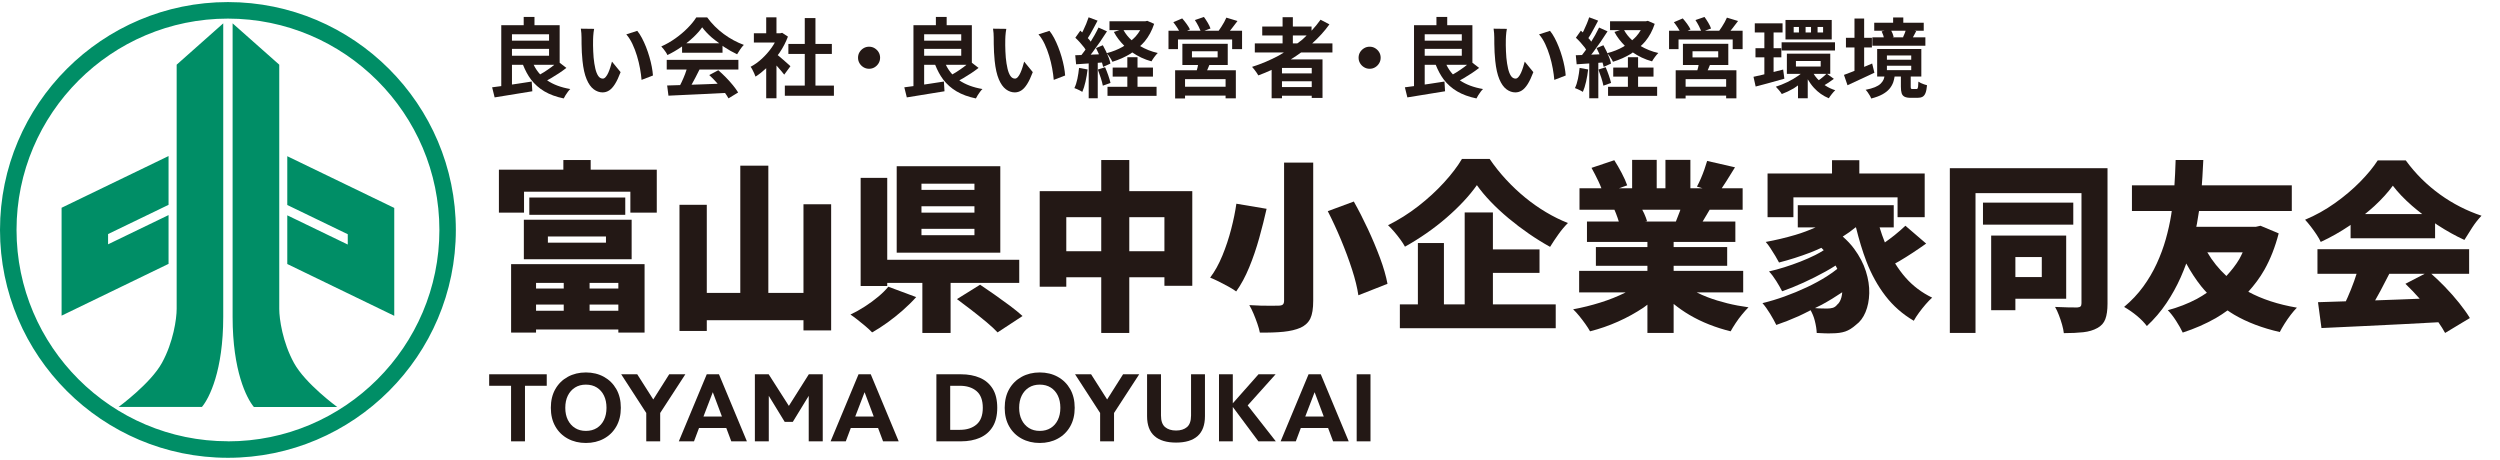 <svg width="299" height="55" viewBox="0 0 299 55" fill="none" xmlns="http://www.w3.org/2000/svg">
<g clip-path="url(#clip0_177_990)">
<path d="M26.699 2.785V37.895C26.699 44.357 25.026 47.625 24.151 48.671H14.181C14.181 48.671 18.011 45.877 19.37 43.397C20.73 40.926 21.129 38.133 21.129 36.936V7.736L26.708 2.785H26.699ZM12.926 29.23V27.994L20.159 24.497V18.663L7.366 24.849V37.753L20.159 31.558V25.723L12.926 29.22V29.23ZM27.259 0.248C42.286 0.248 54.519 12.477 54.519 27.5C54.519 42.523 42.286 54.752 27.259 54.752C12.232 54.752 0 42.532 0 27.5C0 12.468 12.232 0.248 27.259 0.248ZM27.259 52.785C41.203 52.785 52.551 41.44 52.551 27.51C52.551 13.58 41.203 2.225 27.259 2.225C13.316 2.225 1.977 13.561 1.977 27.5C1.977 41.44 13.325 52.776 27.269 52.776L27.259 52.785ZM27.82 2.795V37.905C27.82 44.366 29.493 47.635 30.367 48.68H40.338C40.338 48.68 36.508 45.887 35.158 43.407C33.799 40.936 33.399 38.142 33.399 36.945V7.736L27.811 2.785L27.82 2.795ZM34.359 25.742V31.576L47.153 37.772V24.868L34.359 18.682V24.517L41.592 28.013V29.248L34.359 25.752V25.742Z" fill="#008E66"/>
<path d="M62.652 31.005H75.544V26.28H62.652V31.005ZM65.527 28.283H72.474V29.023H65.527V28.283Z" fill="#231815"/>
<path d="M78.55 20.293H70.645V19.139H67.378V20.293H59.669V25.431H62.674V22.927H75.392V25.431H78.55V20.293Z" fill="#231815"/>
<path d="M77.091 39.777V31.592H61.128V39.777H64.111V39.408H73.954V39.777H77.091ZM73.954 34.509H70.514V33.834H73.954V34.509ZM67.422 33.834V34.509H64.111V33.834H67.422ZM64.111 36.425H67.422V37.166H64.111V36.425ZM70.514 37.166V36.425H73.954V37.166H70.514Z" fill="#231815"/>
<path d="M74.782 23.624H63.306V25.692H74.782V23.624Z" fill="#231815"/>
<path d="M99.405 39.517V24.43H96.096V35.032H91.893V19.814H88.539V35.032H84.532V24.494H81.266V39.582H84.532V38.297H96.096V39.517H99.405Z" fill="#231815"/>
<path d="M113.691 39.821V33.834H121.901V31.07H106.113V21.273H102.933V34.205H106.113V33.834H110.315V39.821H113.691Z" fill="#231815"/>
<path d="M119.636 19.88H107.245V30.22H119.636V19.88ZM116.544 28.13H110.207V27.368H116.544V28.13ZM116.544 25.431H110.207V24.669H116.544V25.431ZM116.544 22.71H110.207V21.969H116.544V22.71Z" fill="#231815"/>
<path d="M105.046 35.478C104.552 35.892 104.018 36.284 103.445 36.653C102.871 37.024 102.294 37.347 101.713 37.622C101.96 37.782 102.243 37.989 102.563 38.243C102.882 38.497 103.198 38.755 103.51 39.015C103.822 39.277 104.087 39.523 104.305 39.756C104.9 39.422 105.51 39.03 106.134 38.58C106.759 38.13 107.368 37.645 107.963 37.122C108.558 36.599 109.096 36.07 109.575 35.532L106.243 34.291C105.938 34.669 105.539 35.064 105.046 35.478Z" fill="#231815"/>
<path d="M120.801 36.577C120.198 36.127 119.582 35.682 118.95 35.239C118.319 34.796 117.742 34.401 117.219 34.052L114.453 35.773C114.99 36.164 115.571 36.603 116.195 37.09C116.819 37.575 117.411 38.051 117.97 38.515C118.529 38.98 118.975 39.394 119.309 39.756L122.293 37.797C121.901 37.434 121.403 37.028 120.801 36.577Z" fill="#231815"/>
<path d="M142.598 34.182V22.862H135.062V19.139H131.709V22.862H124.349V34.291H127.528V33.16H131.709V39.821H135.062V33.16H139.265V34.182H142.598ZM127.528 30.047V25.975H131.709V30.047H127.528ZM135.062 30.047V25.975H139.265V30.047H135.062Z" fill="#231815"/>
<path d="M163.604 27.401C163.059 26.233 162.496 25.133 161.916 24.103L158.802 25.256C159.353 26.331 159.883 27.478 160.392 28.696C160.9 29.916 161.339 31.099 161.709 32.246C162.08 33.391 162.33 34.415 162.461 35.315L165.945 33.943C165.77 33.014 165.473 31.984 165.052 30.851C164.631 29.72 164.149 28.57 163.604 27.401Z" fill="#231815"/>
<path d="M147.848 34.857C148.429 34.045 148.948 33.084 149.405 31.973C149.862 30.863 150.261 29.694 150.603 28.468C150.944 27.241 151.238 26.077 151.485 24.973L147.87 24.365C147.739 25.293 147.533 26.305 147.249 27.401C146.966 28.497 146.614 29.557 146.193 30.579C145.772 31.603 145.286 32.477 144.734 33.203C145.024 33.32 145.362 33.472 145.747 33.66C146.131 33.849 146.512 34.048 146.89 34.259C147.267 34.469 147.587 34.669 147.848 34.857Z" fill="#231815"/>
<path d="M153.576 35.968C153.576 36.185 153.525 36.338 153.423 36.425C153.322 36.512 153.147 36.556 152.901 36.556C152.741 36.556 152.472 36.559 152.095 36.567C151.717 36.574 151.289 36.57 150.81 36.556C150.331 36.541 149.866 36.52 149.417 36.491C149.591 36.781 149.761 37.125 149.928 37.525C150.095 37.923 150.247 38.323 150.385 38.722C150.523 39.121 150.621 39.473 150.679 39.777C151.754 39.792 152.694 39.76 153.5 39.68C154.305 39.599 154.991 39.436 155.557 39.19C156.109 38.929 156.497 38.559 156.723 38.08C156.947 37.601 157.06 36.904 157.06 35.99V19.445H153.576V35.968Z" fill="#231815"/>
<path d="M178.551 32.637H184.126V29.829H178.551V25.409H175.176V36.404H172.693V29.067H169.579V36.404H167.423V39.255H186.064V36.404H178.551V32.637Z" fill="#231815"/>
<path d="M182.406 23.624C181.607 22.97 180.849 22.256 180.13 21.48C179.412 20.703 178.755 19.88 178.159 19.008H174.85C174.327 19.894 173.612 20.834 172.705 21.828C171.797 22.823 170.77 23.766 169.623 24.658C168.476 25.551 167.271 26.309 166.008 26.933C166.24 27.151 166.487 27.412 166.748 27.717C167.01 28.021 167.256 28.334 167.489 28.653C167.721 28.973 167.903 29.256 168.033 29.502C168.919 29.008 169.779 28.471 170.614 27.89C171.449 27.311 172.239 26.698 172.988 26.051C173.735 25.405 174.417 24.753 175.034 24.092C175.652 23.431 176.185 22.782 176.635 22.143C177.085 22.782 177.633 23.439 178.279 24.114C178.925 24.789 179.64 25.452 180.424 26.106C181.208 26.759 182.021 27.376 182.863 27.956C183.705 28.537 184.547 29.06 185.389 29.524C185.694 29.031 186.025 28.533 186.381 28.033C186.736 27.531 187.117 27.078 187.523 26.672C186.638 26.324 185.763 25.892 184.9 25.376C184.036 24.861 183.204 24.277 182.406 23.624Z" fill="#231815"/>
<path d="M204.25 35.554C203.775 35.376 203.338 35.176 202.917 34.967H208.486V32.398H200.167V31.788H206.57V29.546H200.167V28.936H207.549V26.497H203.633C203.69 26.402 203.744 26.316 203.804 26.214C204.012 25.864 204.244 25.474 204.476 25.083H208.42V22.514H205.921C206.088 22.267 206.263 22.002 206.45 21.708C206.791 21.171 207.143 20.605 207.506 20.01L204.174 19.247C204.087 19.553 203.978 19.89 203.847 20.26C203.716 20.631 203.575 20.993 203.423 21.349C203.27 21.705 203.114 22.027 202.954 22.318L203.615 22.514H202.171V19.118H199.187V22.514H198.142V19.118H195.202V22.514H193.636L194.614 22.166C194.469 21.744 194.247 21.25 193.95 20.684C193.652 20.119 193.358 19.611 193.068 19.161L190.345 20.076C190.621 20.569 190.897 21.106 191.173 21.686C191.314 21.983 191.431 22.258 191.527 22.514H188.908V25.083H193.086C193.211 25.363 193.335 25.681 193.46 26.041C193.517 26.207 193.565 26.356 193.609 26.497H189.801V28.936H197.031V29.546H190.868V31.788H197.031V32.398H188.865V34.967H194.43C194.402 34.981 194.381 34.996 194.352 35.011C193.452 35.46 192.469 35.852 191.402 36.185C190.335 36.52 189.249 36.789 188.146 36.991C188.378 37.209 188.622 37.474 188.876 37.786C189.129 38.098 189.373 38.417 189.605 38.743C189.837 39.07 190.026 39.364 190.171 39.625C191.318 39.335 192.436 38.947 193.525 38.46C194.614 37.975 195.633 37.412 196.585 36.773C196.744 36.666 196.879 36.548 197.031 36.438V39.821H200.167V36.349C200.761 36.828 201.389 37.271 202.062 37.666C202.802 38.101 203.586 38.483 204.414 38.809C205.241 39.135 206.098 39.408 206.983 39.625C207.143 39.335 207.342 39.009 207.582 38.646C207.821 38.282 208.079 37.934 208.355 37.601C208.631 37.268 208.885 36.984 209.118 36.752C208.246 36.635 207.401 36.476 206.58 36.273C205.76 36.07 204.983 35.83 204.25 35.554ZM196.639 25.528C196.564 25.361 196.489 25.233 196.414 25.083H200.974C200.947 25.16 200.925 25.231 200.896 25.311C200.74 25.744 200.586 26.135 200.434 26.497H196.717L196.988 26.454C196.915 26.193 196.799 25.884 196.639 25.528Z" fill="#231815"/>
<path d="M227.918 33.214C227.453 32.688 227.038 32.116 226.658 31.509C226.829 31.413 226.976 31.338 227.156 31.233C227.685 30.921 228.226 30.584 228.778 30.22C229.329 29.858 229.859 29.495 230.368 29.131L227.885 26.999C227.522 27.347 227.094 27.72 226.6 28.12C226.218 28.429 225.824 28.713 225.43 28.995C225.197 28.41 224.984 27.812 224.798 27.195H226.491V24.538H215.015V27.195H217.146C216.381 27.532 215.581 27.843 214.71 28.098C213.549 28.439 212.373 28.719 211.182 28.936C211.356 29.125 211.545 29.375 211.748 29.688C211.951 30 212.148 30.311 212.336 30.623C212.525 30.935 212.67 31.193 212.772 31.396C214.02 31.077 215.272 30.678 216.529 30.199C216.978 30.027 217.407 29.832 217.837 29.639C217.942 29.733 218.021 29.831 218.118 29.926C217.818 30.118 217.491 30.311 217.106 30.503C216.554 30.78 215.962 31.04 215.33 31.288C214.699 31.534 214.06 31.759 213.414 31.962C212.768 32.165 212.154 32.332 211.574 32.463C211.865 32.768 212.154 33.152 212.445 33.616C212.735 34.082 212.968 34.488 213.142 34.836C213.94 34.561 214.793 34.215 215.701 33.802C216.608 33.388 217.487 32.946 218.336 32.474C218.77 32.233 219.169 31.995 219.537 31.759C219.612 31.892 219.68 32.025 219.742 32.158C219.365 32.456 218.958 32.754 218.489 33.051C217.755 33.516 216.956 33.951 216.093 34.357C215.229 34.763 214.343 35.13 213.436 35.456C212.529 35.783 211.647 36.048 210.79 36.252C211.095 36.599 211.4 37.024 211.705 37.525C212.01 38.025 212.256 38.472 212.445 38.863C213.302 38.573 214.194 38.221 215.124 37.808C215.605 37.594 216.075 37.339 216.55 37.103C216.754 37.476 216.926 37.875 217.04 38.319C217.185 38.886 217.265 39.386 217.28 39.821C217.599 39.836 217.915 39.85 218.227 39.865C218.539 39.879 218.833 39.879 219.109 39.865C219.733 39.865 220.259 39.792 220.688 39.648C221.116 39.502 221.548 39.234 221.984 38.842C222.463 38.494 222.84 37.989 223.116 37.329C223.392 36.669 223.54 35.917 223.562 35.075C223.584 34.234 223.45 33.356 223.159 32.441C222.869 31.527 222.4 30.631 221.755 29.753C221.375 29.236 220.915 28.752 220.392 28.294C220.946 27.95 221.454 27.583 221.923 27.195H221.975C222.334 28.641 222.74 30.017 223.225 31.276C223.82 32.822 224.579 34.194 225.5 35.391C226.422 36.588 227.551 37.579 228.887 38.363C229.046 38.072 229.253 37.753 229.507 37.405C229.761 37.056 230.03 36.719 230.313 36.392C230.596 36.066 230.854 35.802 231.086 35.598C229.852 35.003 228.796 34.208 227.918 33.214ZM219.74 36.425C219.58 36.629 219.399 36.76 219.196 36.817C218.993 36.875 218.761 36.904 218.499 36.904C218.209 36.904 217.886 36.897 217.53 36.883C217.387 36.877 217.221 36.858 217.069 36.847C217.337 36.709 217.612 36.592 217.879 36.447C218.75 35.973 219.566 35.474 220.331 34.953C220.313 35.172 220.282 35.377 220.231 35.566C220.122 35.965 219.958 36.252 219.74 36.425Z" fill="#231815"/>
<path d="M230.193 25.975V20.75H222.375V19.161H219.109V20.75H211.4V25.975H214.492V23.603H226.949V25.975H230.193Z" fill="#231815"/>
<path d="M248.945 20.119H233.2V39.821H236.271V23.101H248.945V36.273C248.945 36.447 248.908 36.57 248.836 36.643C248.763 36.716 248.632 36.76 248.444 36.773C248.255 36.773 247.892 36.77 247.355 36.763C246.818 36.755 246.295 36.737 245.787 36.708C245.947 36.984 246.099 37.31 246.244 37.688C246.389 38.065 246.517 38.446 246.626 38.831C246.735 39.216 246.803 39.553 246.833 39.843C247.733 39.843 248.509 39.806 249.163 39.734C249.816 39.661 250.375 39.494 250.84 39.234C251.304 38.986 251.624 38.632 251.798 38.167C251.972 37.703 252.059 37.086 252.059 36.316V20.119H248.945Z" fill="#231815"/>
<path d="M247.965 24.234H237.164V26.868H247.965V24.234Z" fill="#231815"/>
<path d="M247.116 35.729V28.174H238.144V37.1H241.04V35.729H247.116ZM244.198 30.743V33.137H241.04V30.743H244.198Z" fill="#231815"/>
<path d="M270.833 32.246C271.544 30.982 272.11 29.539 272.532 27.913L270.354 26.999L269.788 27.128H262.676C262.7 27.006 262.732 26.881 262.754 26.759C262.848 26.239 262.931 25.732 263.003 25.235H274.099V22.166H263.337C263.364 21.822 263.39 21.481 263.407 21.164C263.451 20.38 263.487 19.705 263.516 19.139H260.206C260.191 19.574 260.17 20.126 260.141 20.794C260.122 21.215 260.094 21.68 260.062 22.166H254.98V25.235H259.741C259.717 25.396 259.699 25.55 259.672 25.714C259.52 26.657 259.306 27.619 259.03 28.599C258.754 29.578 258.395 30.55 257.952 31.516C257.509 32.482 256.968 33.403 256.33 34.281C255.69 35.159 254.929 35.968 254.043 36.708C254.595 37.028 255.107 37.383 255.579 37.775C256.05 38.167 256.446 38.573 256.766 38.994C257.665 38.153 258.446 37.239 259.107 36.252C259.767 35.265 260.333 34.241 260.805 33.181C261.05 32.63 261.273 32.075 261.477 31.515C262.024 32.515 262.623 33.44 263.288 34.27C263.495 34.528 263.718 34.771 263.942 35.013C263.554 35.272 263.164 35.527 262.743 35.75C261.676 36.316 260.518 36.766 259.269 37.1C259.589 37.42 259.919 37.844 260.261 38.373C260.601 38.904 260.867 39.371 261.055 39.777C262.478 39.313 263.795 38.737 265.008 38.047C265.5 37.768 265.96 37.45 266.414 37.126C266.677 37.303 266.94 37.482 267.218 37.645C268.757 38.544 270.572 39.234 272.662 39.712C272.807 39.422 272.996 39.093 273.229 38.722C273.461 38.352 273.708 37.996 273.969 37.655C274.23 37.315 274.477 37.028 274.709 36.795C272.454 36.41 270.519 35.775 268.898 34.894C269.616 34.095 270.278 33.23 270.833 32.246ZM263.994 30.177H268.225C268.09 30.449 267.972 30.734 267.817 30.994C267.379 31.728 266.85 32.386 266.277 33.008C265.373 32.172 264.609 31.23 263.994 30.177Z" fill="#231815"/>
<path d="M292.39 34.281C291.86 33.733 291.324 33.226 290.783 32.746H295.308V29.807H277.168V32.746H281.847C281.759 33.028 281.664 33.316 281.556 33.616C281.317 34.284 281.055 34.938 280.772 35.576C280.701 35.737 280.63 35.883 280.559 36.037C279.341 36.074 278.232 36.109 277.233 36.142L277.647 39.234C278.968 39.175 280.446 39.106 282.079 39.027C283.712 38.947 285.425 38.863 287.218 38.776C288.711 38.704 290.175 38.623 291.632 38.541C291.948 38.998 292.229 39.433 292.434 39.821L295.396 38.036C295.062 37.485 294.633 36.883 294.111 36.229C293.588 35.576 293.014 34.927 292.39 34.281ZM287.131 35.815C286.082 35.856 285.065 35.892 284.066 35.926C284.284 35.536 284.498 35.159 284.725 34.738C285.084 34.07 285.428 33.406 285.759 32.746H289.993L287.687 33.943C288.252 34.482 288.822 35.08 289.395 35.726C288.638 35.755 287.899 35.786 287.131 35.815Z" fill="#231815"/>
<path d="M294.241 24.734C293.414 24.313 292.611 23.824 291.835 23.265C291.058 22.706 290.325 22.085 289.635 21.404C288.946 20.721 288.31 19.982 287.73 19.183H284.376C283.853 19.996 283.149 20.852 282.264 21.752C281.378 22.651 280.372 23.501 279.247 24.299C278.123 25.098 276.936 25.758 275.687 26.28C275.905 26.512 276.134 26.785 276.373 27.096C276.613 27.408 276.842 27.728 277.059 28.054C277.277 28.381 277.444 28.675 277.56 28.936C278.751 28.385 279.893 27.738 280.99 26.999C281.039 26.965 281.082 26.929 281.131 26.895V28.5H291.236V26.706C291.325 26.765 291.407 26.83 291.497 26.889C292.586 27.601 293.667 28.204 294.742 28.696C295.032 28.217 295.348 27.717 295.689 27.195C296.03 26.672 296.397 26.208 296.789 25.801C295.918 25.511 295.069 25.156 294.241 24.734ZM282.85 25.606C283.236 25.291 283.619 24.975 283.973 24.647C284.866 23.82 285.603 23.007 286.184 22.208C286.779 22.993 287.541 23.791 288.47 24.604C288.864 24.949 289.281 25.279 289.703 25.606H282.85Z" fill="#231815"/>
<path d="M59.158 11.649C59.571 11.58 60.026 11.506 60.525 11.427C61.024 11.348 61.541 11.264 62.077 11.174C62.614 11.085 63.143 11 63.666 10.917L63.593 9.752C63.03 9.84 62.461 9.929 61.887 10.015C61.657 10.049 61.452 10.079 61.231 10.111V7.751H62.55C62.816 8.41 63.126 9.003 63.501 9.499C63.934 10.073 64.471 10.549 65.11 10.927C65.75 11.305 66.52 11.587 67.421 11.773C67.476 11.655 67.548 11.527 67.638 11.386C67.727 11.245 67.821 11.107 67.921 10.974C68.021 10.839 68.115 10.731 68.204 10.648C67.076 10.455 66.16 10.104 65.436 9.611C65.587 9.527 65.726 9.453 65.889 9.359C66.209 9.173 66.528 8.974 66.848 8.762C67.168 8.548 67.465 8.335 67.74 8.122L66.936 7.504V3.017H63.924V2.028H62.634V3.017H59.952V10.298C59.555 10.354 59.184 10.404 58.859 10.442L59.158 11.649ZM61.231 5.843H65.667V6.668H61.231V5.843ZM65.048 8.637C64.888 8.739 64.751 8.812 64.603 8.899C64.292 8.561 64.033 8.179 63.826 7.751H66.288C66.181 7.836 66.097 7.914 65.977 8.003C65.674 8.227 65.364 8.438 65.048 8.637ZM65.667 4.1V4.863H61.231V4.1H65.667Z" fill="#231815"/>
<path d="M76.184 6.688C76.335 7.191 76.456 7.689 76.545 8.184C76.635 8.679 76.696 9.136 76.731 9.555L78.093 9.029C78.072 8.713 78.025 8.364 77.953 7.983C77.881 7.601 77.786 7.21 77.669 6.807C77.552 6.405 77.419 6.011 77.267 5.626C77.116 5.241 76.951 4.881 76.772 4.543C76.593 4.206 76.407 3.921 76.215 3.688L74.905 4.11C75.187 4.433 75.433 4.818 75.642 5.266C75.852 5.712 76.033 6.187 76.184 6.688Z" fill="#231815"/>
<path d="M69.551 4.482C69.551 4.687 69.553 4.949 69.556 5.266C69.56 5.581 69.57 5.915 69.587 6.266C69.604 6.617 69.63 6.95 69.665 7.266C69.761 8.188 69.926 8.925 70.16 9.478C70.393 10.032 70.677 10.432 71.011 10.68C71.344 10.927 71.697 11.051 72.068 11.051C72.35 11.051 72.611 10.974 72.852 10.818C73.093 10.664 73.325 10.41 73.549 10.055C73.772 9.702 73.997 9.226 74.224 8.627L73.193 7.37C73.137 7.575 73.074 7.796 73.002 8.029C72.93 8.263 72.847 8.485 72.754 8.694C72.661 8.904 72.558 9.074 72.444 9.205C72.331 9.336 72.216 9.401 72.099 9.401C71.879 9.401 71.697 9.296 71.552 9.086C71.408 8.877 71.291 8.583 71.201 8.204C71.112 7.826 71.044 7.39 70.996 6.895C70.975 6.648 70.959 6.398 70.949 6.148C70.938 5.896 70.932 5.651 70.928 5.41C70.925 5.17 70.927 4.936 70.933 4.709C70.933 4.612 70.938 4.488 70.949 4.337C70.959 4.186 70.973 4.032 70.99 3.873C71.007 3.715 71.03 3.574 71.057 3.451L69.469 3.43C69.496 3.589 69.517 3.766 69.53 3.966C69.544 4.166 69.551 4.337 69.551 4.482Z" fill="#231815"/>
<path d="M81.525 9.818C81.462 9.951 81.405 10.055 81.345 10.177C80.778 10.194 80.249 10.21 79.792 10.225L79.947 11.443C80.572 11.415 81.274 11.382 82.051 11.344C82.828 11.307 83.648 11.269 84.511 11.231C85.256 11.198 85.988 11.16 86.715 11.12C86.88 11.35 87.024 11.568 87.126 11.763L88.281 11.061C88.123 10.8 87.917 10.513 87.663 10.2C87.408 9.887 87.129 9.576 86.827 9.266C86.524 8.957 86.218 8.669 85.909 8.4L84.826 8.978C85.121 9.246 85.419 9.548 85.718 9.885C85.758 9.93 85.789 9.973 85.828 10.018C85.375 10.036 84.929 10.053 84.47 10.071C83.855 10.095 83.286 10.113 82.711 10.132C82.862 9.859 83.014 9.579 83.17 9.282C83.342 8.956 83.504 8.635 83.66 8.318H88.312V7.163H79.74V8.318H82.12C82.062 8.49 82.014 8.651 81.942 8.839C81.815 9.172 81.676 9.499 81.525 9.818Z" fill="#231815"/>
<path d="M79.632 6.239C79.718 6.367 79.781 6.482 79.822 6.585C80.393 6.311 80.943 5.991 81.473 5.626C81.509 5.602 81.541 5.575 81.576 5.55V6.307H86.414V5.472C86.476 5.514 86.527 5.564 86.59 5.606C87.119 5.956 87.642 6.252 88.158 6.492C88.267 6.307 88.391 6.111 88.529 5.905C88.666 5.699 88.811 5.52 88.962 5.369C88.549 5.218 88.142 5.033 87.74 4.817C87.337 4.6 86.947 4.353 86.569 4.074C86.191 3.796 85.833 3.488 85.496 3.151C85.159 2.814 84.853 2.457 84.578 2.079H83.278C83.023 2.484 82.682 2.906 82.252 3.342C81.822 3.779 81.336 4.192 80.792 4.58C80.249 4.968 79.681 5.293 79.09 5.555C79.179 5.644 79.27 5.748 79.363 5.869C79.456 5.989 79.546 6.113 79.632 6.239ZM82.917 4.466C83.35 4.057 83.705 3.657 83.98 3.265C84.275 3.664 84.652 4.065 85.109 4.471C85.392 4.723 85.714 4.943 86.025 5.173H82.084C82.377 4.945 82.658 4.711 82.917 4.466Z" fill="#231815"/>
<path d="M96.25 10.236H93.867V11.453H99.736V10.236H97.528V6.451H99.489V5.255H97.528V2.162H96.25V5.255H94.29V6.451H96.25V10.236Z" fill="#231815"/>
<path d="M91.133 7.014C90.699 7.415 90.246 7.74 89.772 7.988C89.84 8.07 89.91 8.182 89.983 8.323C90.055 8.464 90.127 8.612 90.2 8.766C90.272 8.922 90.325 9.054 90.359 9.163C90.793 8.892 91.219 8.548 91.638 8.159V11.752H92.866V7.836C92.894 7.867 92.92 7.894 92.949 7.926C93.114 8.111 93.27 8.292 93.418 8.467C93.565 8.643 93.691 8.796 93.794 8.926L94.537 7.916C94.468 7.854 94.354 7.752 94.197 7.611C94.038 7.47 93.863 7.316 93.671 7.147C93.478 6.979 93.297 6.825 93.129 6.684C93.081 6.644 93.058 6.631 93.016 6.597C93.089 6.497 93.167 6.406 93.237 6.302C93.65 5.693 93.983 5.052 94.238 4.379L93.547 3.924L93.33 3.977H92.866V2.069H91.638V3.977H90.163V5.09H92.666C92.553 5.289 92.437 5.488 92.298 5.683C91.955 6.168 91.566 6.611 91.133 7.014Z" fill="#231815"/>
<path d="M103.279 8.044C103.479 8.165 103.699 8.226 103.94 8.226C104.187 8.226 104.409 8.165 104.605 8.044C104.801 7.925 104.96 7.765 105.08 7.565C105.2 7.366 105.26 7.146 105.26 6.905C105.26 6.658 105.2 6.436 105.08 6.239C104.96 6.044 104.801 5.886 104.605 5.766C104.409 5.645 104.187 5.585 103.94 5.585C103.699 5.585 103.479 5.645 103.279 5.766C103.08 5.886 102.92 6.044 102.8 6.239C102.68 6.436 102.62 6.658 102.62 6.905C102.62 7.146 102.68 7.366 102.8 7.565C102.92 7.765 103.08 7.925 103.279 8.044Z" fill="#231815"/>
<path d="M108.455 11.649C108.868 11.58 109.323 11.506 109.822 11.427C110.32 11.348 110.838 11.264 111.374 11.174C111.91 11.085 112.44 11 112.963 10.917L112.89 9.752C112.327 9.84 111.758 9.929 111.183 10.015C110.954 10.049 110.749 10.079 110.528 10.111V7.751H111.847C112.113 8.41 112.423 9.003 112.797 9.499C113.231 10.073 113.767 10.549 114.407 10.927C115.047 11.305 115.817 11.587 116.718 11.773C116.773 11.655 116.845 11.527 116.934 11.386C117.023 11.245 117.118 11.107 117.218 10.974C117.318 10.839 117.412 10.731 117.501 10.648C116.373 10.455 115.457 10.104 114.732 9.611C114.883 9.527 115.023 9.453 115.185 9.359C115.506 9.173 115.825 8.974 116.145 8.762C116.465 8.548 116.762 8.335 117.037 8.122L116.233 7.504V3.017H113.221V2.028H111.931V3.017H109.249V10.298C108.852 10.354 108.481 10.404 108.156 10.442L108.455 11.649ZM110.528 5.843H114.964V6.668H110.528V5.843ZM114.345 8.637C114.184 8.739 114.048 8.812 113.9 8.899C113.589 8.561 113.33 8.179 113.123 7.751H115.585C115.478 7.836 115.394 7.914 115.273 8.003C114.971 8.227 114.661 8.438 114.345 8.637ZM114.964 4.1V4.863H110.528V4.1H114.964Z" fill="#231815"/>
<path d="M125.481 6.688C125.633 7.191 125.753 7.689 125.842 8.184C125.932 8.679 125.994 9.136 126.028 9.555L127.39 9.029C127.369 8.713 127.323 8.364 127.251 7.983C127.178 7.601 127.084 7.21 126.967 6.807C126.85 6.405 126.716 6.011 126.564 5.626C126.413 5.241 126.248 4.881 126.07 4.543C125.891 4.206 125.705 3.921 125.512 3.688L124.202 4.11C124.484 4.433 124.73 4.818 124.94 5.266C125.15 5.712 125.33 6.187 125.481 6.688Z" fill="#231815"/>
<path d="M118.848 4.482C118.848 4.687 118.85 4.949 118.853 5.266C118.857 5.581 118.867 5.915 118.885 6.266C118.902 6.617 118.927 6.95 118.962 7.266C119.058 8.188 119.223 8.925 119.457 9.478C119.691 10.032 119.974 10.432 120.308 10.68C120.641 10.927 120.994 11.051 121.366 11.051C121.647 11.051 121.909 10.974 122.149 10.818C122.39 10.664 122.622 10.41 122.846 10.055C123.069 9.702 123.294 9.226 123.521 8.627L122.49 7.37C122.435 7.575 122.371 7.796 122.299 8.029C122.227 8.263 122.144 8.485 122.051 8.694C121.958 8.904 121.855 9.074 121.742 9.205C121.629 9.336 121.513 9.401 121.396 9.401C121.177 9.401 120.994 9.296 120.85 9.086C120.705 8.877 120.588 8.583 120.499 8.204C120.41 7.826 120.341 7.39 120.293 6.895C120.272 6.648 120.256 6.398 120.246 6.148C120.236 5.896 120.229 5.651 120.226 5.41C120.222 5.17 120.224 4.936 120.231 4.709C120.231 4.612 120.236 4.488 120.246 4.337C120.256 4.186 120.27 4.032 120.288 3.873C120.305 3.715 120.327 3.574 120.354 3.451L118.766 3.43C118.794 3.589 118.814 3.766 118.828 3.966C118.842 4.166 118.848 4.337 118.848 4.482Z" fill="#231815"/>
<path d="M129.341 6.581C129.074 6.591 128.824 6.6 128.599 6.606L128.702 7.689C129.15 7.659 129.658 7.624 130.208 7.588V11.752H131.291V7.513C131.458 7.501 131.625 7.489 131.793 7.477C131.849 7.662 131.904 7.847 131.93 7.998L132.807 7.607C132.772 7.407 132.709 7.182 132.616 6.931C132.551 6.753 132.466 6.568 132.383 6.383C132.494 6.511 132.613 6.666 132.74 6.858C132.874 7.062 132.976 7.239 133.044 7.39C133.821 7.149 134.536 6.831 135.19 6.436C135.271 6.387 135.34 6.323 135.418 6.271C136.091 6.728 136.842 7.101 137.717 7.338C137.8 7.187 137.915 7.012 138.063 6.812C138.211 6.613 138.347 6.455 138.47 6.338C137.677 6.165 136.988 5.873 136.361 5.511C136.546 5.332 136.736 5.158 136.903 4.956C137.391 4.365 137.769 3.664 138.037 2.852L137.212 2.491L136.985 2.543H132.694V3.605H133.881L133.22 3.821C133.547 4.456 133.979 4.988 134.462 5.473C134.401 5.51 134.35 5.555 134.287 5.59C133.701 5.923 133.062 6.178 132.371 6.356C132.34 6.289 132.319 6.225 132.286 6.158C132.159 5.893 132.03 5.644 131.899 5.41L131.085 5.75C131.206 5.979 131.323 6.229 131.438 6.498C131.106 6.511 130.772 6.525 130.445 6.538C130.527 6.433 130.607 6.333 130.692 6.219C130.988 5.824 131.284 5.411 131.58 4.982C131.875 4.552 132.147 4.141 132.395 3.75L131.383 3.295C131.253 3.571 131.098 3.868 130.919 4.188C130.772 4.452 130.611 4.716 130.447 4.98C130.391 4.904 130.356 4.838 130.285 4.755C130.229 4.689 130.161 4.623 130.101 4.557C130.197 4.411 130.291 4.27 130.393 4.09C130.538 3.836 130.686 3.567 130.837 3.285C130.988 3.003 131.133 2.733 131.27 2.471L130.198 2.069C130.121 2.31 130.025 2.57 129.909 2.852C129.792 3.134 129.668 3.41 129.537 3.677C129.501 3.752 129.467 3.808 129.431 3.878C129.357 3.809 129.28 3.731 129.207 3.667L128.609 4.513C128.788 4.677 128.97 4.863 129.155 5.069C129.341 5.276 129.511 5.479 129.666 5.678C129.736 5.768 129.772 5.842 129.827 5.925C129.795 5.97 129.765 6.02 129.733 6.065C129.598 6.256 129.471 6.415 129.341 6.581ZM134.373 3.605H136.367C136.21 3.876 136.027 4.13 135.814 4.368C135.67 4.53 135.504 4.67 135.343 4.815C134.942 4.455 134.62 4.051 134.373 3.605Z" fill="#231815"/>
<path d="M129.166 10.829C129.283 10.888 129.375 10.94 129.444 10.988C129.589 10.659 129.716 10.253 129.826 9.772C129.936 9.291 130.018 8.803 130.074 8.307L129.053 8.122C129.011 8.562 128.946 8.997 128.857 9.426C128.767 9.856 128.647 10.225 128.495 10.535C128.585 10.563 128.69 10.603 128.81 10.659C128.931 10.714 129.049 10.77 129.166 10.829Z" fill="#231815"/>
<path d="M132.457 10.381V11.463H138.326V10.381H136.047V9.163H137.893V8.081H136.047V6.844H134.829V8.081H133.076V9.163H134.829V10.381H132.457Z" fill="#231815"/>
<path d="M132.168 8.04L131.301 8.318C131.418 8.621 131.535 8.952 131.652 9.313C131.769 9.674 131.851 9.985 131.9 10.246L132.817 9.916C132.756 9.656 132.665 9.351 132.544 9.003C132.424 8.656 132.299 8.335 132.168 8.04Z" fill="#231815"/>
<path d="M147.807 11.763V8.4H144.368C144.391 8.351 144.41 8.319 144.434 8.266C144.507 8.108 144.572 7.938 144.64 7.771H146.838V5.235H141.412V7.771H143.286C143.266 7.872 143.254 7.959 143.227 8.07C143.198 8.19 143.166 8.29 143.135 8.4H140.545V11.773H141.731V11.433H146.58V11.763H147.807ZM142.557 6.132H145.63V6.864H142.557V6.132ZM141.731 10.37V9.462H146.58V10.37H141.731Z" fill="#231815"/>
<path d="M140.886 4.719H147.364V5.874H148.55V3.677H147.1C147.179 3.582 147.259 3.486 147.343 3.378C147.563 3.096 147.783 2.808 148.004 2.512L146.673 2.109C146.604 2.275 146.516 2.454 146.41 2.646C146.303 2.839 146.19 3.028 146.069 3.214C145.959 3.383 145.854 3.536 145.752 3.677H144.038L144.775 3.41C144.713 3.217 144.604 2.99 144.45 2.728C144.295 2.467 144.142 2.233 143.991 2.028L142.907 2.399C143.052 2.618 143.194 2.865 143.336 3.135C143.444 3.344 143.521 3.519 143.583 3.677H141.965L142.32 3.523C142.23 3.33 142.098 3.112 141.922 2.868C141.747 2.624 141.57 2.402 141.391 2.202L140.329 2.656C140.494 2.862 140.659 3.095 140.824 3.352C140.898 3.469 140.961 3.575 141.017 3.677H139.751V5.874H140.886V4.719Z" fill="#231815"/>
<path d="M149.746 7.998C149.821 8.073 149.909 8.177 150.009 8.307C150.108 8.438 150.203 8.567 150.292 8.694C150.381 8.822 150.45 8.929 150.498 9.019C151.037 8.82 151.566 8.598 152.087 8.357V11.752H153.325V11.453H156.884V11.711H158.173V7.101H154.386C154.804 6.84 155.213 6.568 155.608 6.276H159.359V5.193H156.936C157.71 4.495 158.408 3.742 158.998 2.914L157.936 2.358C157.616 2.817 157.255 3.253 156.863 3.673V3.172H154.625V2.058H153.397V3.172H150.963V4.244H153.397V5.193H150.076V6.276H153.553C153.353 6.395 153.165 6.525 152.959 6.637C151.938 7.187 150.867 7.64 149.746 7.998ZM154.625 4.244H156.269C156.099 4.405 155.946 4.575 155.765 4.729C155.571 4.893 155.357 5.037 155.154 5.193H154.625V4.244ZM153.325 10.411V9.721H156.884V10.411H153.325ZM156.884 8.782H153.325V8.122H156.884V8.782Z" fill="#231815"/>
<path d="M163.147 8.044C163.346 8.165 163.566 8.226 163.807 8.226C164.054 8.226 164.277 8.165 164.472 8.044C164.668 7.925 164.827 7.765 164.947 7.565C165.067 7.366 165.127 7.146 165.127 6.905C165.127 6.658 165.067 6.436 164.947 6.239C164.827 6.044 164.668 5.886 164.472 5.766C164.277 5.645 164.054 5.585 163.807 5.585C163.566 5.585 163.346 5.645 163.147 5.766C162.947 5.886 162.787 6.044 162.667 6.239C162.547 6.436 162.487 6.658 162.487 6.905C162.487 7.146 162.547 7.366 162.667 7.565C162.787 7.765 162.947 7.925 163.147 8.044Z" fill="#231815"/>
<path d="M168.322 11.649C168.735 11.58 169.19 11.506 169.689 11.427C170.188 11.348 170.705 11.264 171.241 11.174C171.778 11.085 172.307 11 172.83 10.917L172.758 9.752C172.194 9.84 171.625 9.929 171.051 10.015C170.821 10.049 170.616 10.079 170.395 10.111V7.751H171.714C171.98 8.41 172.29 9.003 172.665 9.499C173.098 10.073 173.635 10.549 174.274 10.927C174.914 11.305 175.684 11.587 176.585 11.773C176.64 11.655 176.712 11.527 176.802 11.386C176.891 11.245 176.985 11.107 177.085 10.974C177.185 10.839 177.279 10.731 177.368 10.648C176.24 10.455 175.324 10.104 174.6 9.611C174.751 9.527 174.89 9.453 175.053 9.359C175.373 9.173 175.692 8.974 176.012 8.762C176.332 8.548 176.629 8.335 176.905 8.122L176.1 7.504V3.017H173.088V2.028H171.798V3.017H169.116V10.298C168.719 10.354 168.348 10.404 168.023 10.442L168.322 11.649ZM170.395 5.843H174.831V6.668H170.395V5.843ZM174.212 8.637C174.052 8.739 173.915 8.812 173.767 8.899C173.456 8.561 173.197 8.179 172.99 7.751H175.452C175.345 7.836 175.261 7.914 175.141 8.003C174.838 8.227 174.528 8.438 174.212 8.637ZM174.831 4.1V4.863H170.395V4.1H174.831Z" fill="#231815"/>
<path d="M178.716 4.482C178.716 4.687 178.718 4.949 178.721 5.266C178.725 5.581 178.735 5.915 178.752 6.266C178.769 6.617 178.795 6.95 178.83 7.266C178.926 8.188 179.091 8.925 179.325 9.478C179.558 10.032 179.842 10.432 180.176 10.68C180.509 10.927 180.862 11.051 181.233 11.051C181.515 11.051 181.776 10.974 182.017 10.818C182.257 10.664 182.49 10.41 182.714 10.055C182.937 9.702 183.162 9.226 183.389 8.627L182.358 7.37C182.302 7.575 182.239 7.796 182.167 8.029C182.095 8.263 182.012 8.485 181.919 8.694C181.826 8.904 181.723 9.074 181.609 9.205C181.496 9.336 181.381 9.401 181.264 9.401C181.044 9.401 180.862 9.296 180.717 9.086C180.573 8.877 180.456 8.583 180.366 8.204C180.277 7.826 180.209 7.39 180.161 6.895C180.14 6.648 180.124 6.398 180.114 6.148C180.103 5.896 180.097 5.651 180.093 5.41C180.09 5.17 180.092 4.936 180.098 4.709C180.098 4.612 180.103 4.488 180.114 4.337C180.124 4.186 180.138 4.032 180.155 3.873C180.172 3.715 180.195 3.574 180.222 3.451L178.634 3.43C178.661 3.589 178.682 3.766 178.695 3.966C178.709 4.166 178.716 4.337 178.716 4.482Z" fill="#231815"/>
<path d="M185.349 6.688C185.5 7.191 185.621 7.689 185.71 8.184C185.8 8.679 185.861 9.136 185.896 9.555L187.258 9.029C187.237 8.713 187.19 8.364 187.118 7.983C187.046 7.601 186.951 7.21 186.834 6.807C186.718 6.405 186.584 6.011 186.432 5.626C186.281 5.241 186.116 4.881 185.937 4.543C185.758 4.206 185.572 3.921 185.38 3.688L184.07 4.11C184.352 4.433 184.598 4.818 184.807 5.266C185.017 5.712 185.198 6.187 185.349 6.688Z" fill="#231815"/>
<path d="M198.193 10.381H195.914V9.163H197.76V8.081H195.914V6.844H194.697V8.081H192.943V9.163H194.697V10.381H192.324V11.463H198.193V10.381Z" fill="#231815"/>
<path d="M192.412 9.003C192.292 8.656 192.166 8.335 192.035 8.04L191.169 8.318C191.286 8.621 191.403 8.952 191.52 9.313C191.636 9.674 191.719 9.985 191.767 10.246L192.685 9.916C192.623 9.656 192.532 9.351 192.412 9.003Z" fill="#231815"/>
<path d="M189.209 6.581C188.942 6.591 188.692 6.6 188.466 6.606L188.569 7.689C189.018 7.659 189.525 7.624 190.075 7.588V11.752H191.159V7.513C191.326 7.501 191.493 7.489 191.661 7.477C191.717 7.662 191.772 7.847 191.798 7.998L192.675 7.607C192.64 7.407 192.577 7.182 192.484 6.931C192.418 6.753 192.333 6.568 192.25 6.383C192.362 6.511 192.481 6.666 192.608 6.858C192.742 7.062 192.843 7.239 192.912 7.39C193.689 7.149 194.404 6.831 195.058 6.436C195.139 6.387 195.207 6.323 195.286 6.271C195.959 6.728 196.709 7.101 197.585 7.338C197.667 7.187 197.783 7.012 197.93 6.812C198.078 6.613 198.214 6.455 198.338 6.338C197.544 6.165 196.856 5.873 196.228 5.511C196.414 5.332 196.604 5.158 196.77 4.956C197.258 4.365 197.637 3.664 197.905 2.852L197.08 2.491L196.853 2.543H192.561V3.605H193.749L193.087 3.821C193.414 4.456 193.847 4.988 194.329 5.473C194.269 5.51 194.217 5.555 194.155 5.59C193.569 5.923 192.93 6.178 192.238 6.356C192.208 6.289 192.186 6.225 192.154 6.158C192.027 5.893 191.897 5.644 191.767 5.41L190.952 5.75C191.073 5.979 191.191 6.229 191.306 6.498C190.974 6.511 190.64 6.525 190.313 6.538C190.395 6.433 190.475 6.333 190.56 6.219C190.856 5.824 191.151 5.411 191.448 4.982C191.743 4.552 192.014 4.141 192.262 3.75L191.251 3.295C191.121 3.571 190.966 3.868 190.787 4.188C190.639 4.452 190.478 4.716 190.314 4.98C190.258 4.904 190.224 4.838 190.153 4.755C190.096 4.689 190.029 4.623 189.969 4.557C190.064 4.411 190.159 4.27 190.261 4.09C190.405 3.836 190.553 3.567 190.705 3.285C190.856 3.003 191 2.733 191.138 2.471L190.065 2.069C189.989 2.31 189.893 2.57 189.776 2.852C189.659 3.134 189.535 3.41 189.405 3.677C189.368 3.752 189.334 3.808 189.298 3.878C189.224 3.809 189.147 3.731 189.075 3.667L188.476 4.513C188.655 4.677 188.837 4.863 189.023 5.069C189.209 5.276 189.379 5.479 189.534 5.678C189.604 5.768 189.639 5.842 189.695 5.925C189.663 5.97 189.632 6.02 189.601 6.065C189.466 6.256 189.338 6.415 189.209 6.581ZM194.24 3.605H196.234C196.078 3.876 195.894 4.13 195.682 4.368C195.538 4.53 195.372 4.67 195.211 4.815C194.809 4.455 194.487 4.051 194.24 3.605Z" fill="#231815"/>
<path d="M189.034 10.829C189.15 10.888 189.243 10.94 189.312 10.988C189.456 10.659 189.584 10.253 189.694 9.772C189.804 9.291 189.886 8.803 189.942 8.307L188.92 8.122C188.879 8.562 188.813 8.997 188.724 9.426C188.635 9.856 188.514 10.225 188.363 10.535C188.452 10.563 188.558 10.603 188.678 10.659C188.798 10.714 188.916 10.77 189.034 10.829Z" fill="#231815"/>
<path d="M207.675 11.763V8.4H204.236C204.259 8.351 204.277 8.319 204.302 8.266C204.374 8.108 204.44 7.938 204.507 7.771H206.705V5.235H201.279V7.771H203.154C203.133 7.872 203.122 7.959 203.095 8.07C203.066 8.19 203.033 8.29 203.003 8.4H200.413V11.773H201.599V11.433H206.447V11.763H207.675ZM202.425 6.132H205.498V6.864H202.425V6.132ZM201.599 10.37V9.462H206.447V10.37H201.599Z" fill="#231815"/>
<path d="M200.753 4.719H207.231V5.874H208.417V3.677H206.967C207.046 3.582 207.126 3.486 207.21 3.378C207.43 3.096 207.65 2.808 207.871 2.512L206.54 2.109C206.471 2.275 206.383 2.454 206.277 2.646C206.17 2.839 206.057 3.028 205.937 3.214C205.826 3.383 205.721 3.536 205.619 3.677H203.905L204.642 3.41C204.58 3.217 204.471 2.99 204.317 2.728C204.162 2.467 204.009 2.233 203.858 2.028L202.775 2.399C202.919 2.618 203.062 2.865 203.203 3.135C203.311 3.344 203.388 3.519 203.45 3.677H201.833L202.187 3.523C202.097 3.33 201.965 3.112 201.79 2.868C201.614 2.624 201.437 2.402 201.258 2.202L200.196 2.656C200.361 2.862 200.526 3.095 200.691 3.352C200.766 3.469 200.828 3.575 200.884 3.677H199.618V5.874H200.753V4.719Z" fill="#231815"/>
<path d="M219.466 5.059H213.081V6.039H219.466V5.059Z" fill="#231815"/>
<path d="M219.074 2.388H213.545V4.719H219.074V2.388ZM215.154 3.884H214.525V3.224H215.154V3.884ZM216.598 3.884H215.948V3.224H216.598V3.884ZM218.042 3.884H217.382V3.224H218.042V3.884Z" fill="#231815"/>
<path d="M213.411 9.411L213.266 8.318C212.891 8.411 212.508 8.508 212.121 8.609V6.854H213.05V5.761H212.121V3.884H213.194V2.791H209.873V3.884H211.018V5.761H209.955V6.854H211.018V8.886C210.933 8.907 210.838 8.932 210.755 8.952C210.366 9.045 210.02 9.122 209.718 9.185L209.976 10.349C210.471 10.219 211.021 10.073 211.626 9.911C212.232 9.75 212.827 9.583 213.411 9.411Z" fill="#231815"/>
<path d="M218.223 10.171C218.369 10.084 218.516 9.996 218.687 9.885C218.911 9.741 219.126 9.59 219.332 9.432L218.517 8.833H218.899V6.421H213.71V8.833H215.366C215.269 8.909 215.18 8.986 215.072 9.06C214.666 9.342 214.231 9.595 213.767 9.818C213.303 10.042 212.844 10.225 212.39 10.37C212.5 10.48 212.627 10.621 212.771 10.793C212.916 10.965 213.026 11.116 213.102 11.247C213.569 11.075 214.041 10.851 214.515 10.577C214.701 10.469 214.863 10.332 215.041 10.215V11.752H216.206V9.484C216.423 9.847 216.664 10.192 216.949 10.504C217.451 11.054 218.043 11.47 218.724 11.752C218.813 11.607 218.933 11.439 219.085 11.247C219.236 11.054 219.373 10.903 219.497 10.793C219.064 10.656 218.663 10.467 218.296 10.225C218.27 10.208 218.248 10.188 218.223 10.171ZM214.793 7.297H217.754V7.957H214.793V7.297ZM216.911 8.833H218.443C218.359 8.916 218.265 9.003 218.151 9.102C218.024 9.211 217.892 9.32 217.754 9.426C217.672 9.49 217.601 9.536 217.527 9.589C217.459 9.52 217.385 9.457 217.321 9.385C217.165 9.209 217.031 9.024 216.911 8.833Z" fill="#231815"/>
<path d="M221.518 8.586C221.153 8.73 220.827 8.854 220.538 8.957L220.961 10.195C221.435 9.975 221.955 9.734 222.518 9.473C223.082 9.211 223.636 8.954 224.179 8.7L223.911 7.596C223.594 7.73 223.273 7.865 222.952 7.999V5.678H223.88V4.523H222.952V2.213H221.796V4.523H220.775V5.678H221.796V8.473C221.706 8.509 221.605 8.551 221.518 8.586Z" fill="#231815"/>
<path d="M230.275 4.461H228.783C228.823 4.388 228.86 4.325 228.904 4.24C228.986 4.078 229.079 3.904 229.182 3.718L228.962 3.677H230.079V2.718H227.635V2.089H226.418V2.718H224.158V3.677H225.389L225.045 3.75C225.114 3.894 225.18 4.054 225.241 4.229C225.273 4.318 225.28 4.384 225.299 4.461H223.932V5.472H230.275V4.461ZM226.34 3.977C226.297 3.863 226.244 3.772 226.194 3.677H227.91C227.879 3.771 227.852 3.857 227.81 3.966C227.741 4.145 227.672 4.306 227.603 4.451L227.656 4.461H226.342L226.479 4.43C226.452 4.299 226.405 4.148 226.34 3.977Z" fill="#231815"/>
<path d="M230.472 10.195C230.368 10.167 230.25 10.131 230.116 10.086C229.981 10.042 229.854 9.99 229.734 9.932C229.613 9.874 229.515 9.817 229.44 9.762C229.433 10.023 229.421 10.215 229.404 10.339C229.387 10.462 229.364 10.545 229.337 10.587C229.309 10.628 229.265 10.648 229.202 10.648H228.728C228.639 10.648 228.582 10.631 228.558 10.597C228.534 10.563 228.522 10.484 228.522 10.36V9.153H229.791V5.863H224.509V9.153H225.378C225.348 9.27 225.328 9.396 225.283 9.499C225.2 9.688 225.078 9.859 224.917 10.015C224.755 10.169 224.53 10.307 224.241 10.427C223.952 10.547 223.581 10.652 223.127 10.741C223.209 10.817 223.294 10.917 223.38 11.041C223.466 11.164 223.548 11.293 223.627 11.427C223.706 11.561 223.763 11.68 223.797 11.783C224.334 11.645 224.777 11.481 225.128 11.288C225.479 11.096 225.757 10.879 225.964 10.638C226.17 10.398 226.326 10.13 226.433 9.834C226.508 9.626 226.55 9.388 226.596 9.153H227.346V10.37C227.346 10.7 227.377 10.961 227.439 11.154C227.501 11.346 227.618 11.485 227.789 11.571C227.961 11.658 228.209 11.7 228.532 11.7H229.337C229.577 11.7 229.775 11.659 229.93 11.577C230.084 11.494 230.205 11.343 230.291 11.123C230.377 10.903 230.437 10.593 230.472 10.195ZM225.675 6.637H228.583V7.142H225.675V6.637ZM225.675 7.864H228.583V8.39H225.675V7.864Z" fill="#231815"/>
<path d="M58.505 46.139H61.123V52.784H62.787V46.139H65.391V44.764H58.505V46.139Z" fill="#231815"/>
<path d="M72.225 45.067C71.594 44.72 70.876 44.545 70.072 44.545C69.267 44.545 68.548 44.72 67.912 45.067C67.277 45.415 66.78 45.904 66.42 46.534C66.059 47.164 65.88 47.911 65.88 48.774C65.88 49.63 66.059 50.372 66.42 51.003C66.78 51.633 67.277 52.12 67.912 52.463C68.548 52.807 69.267 52.979 70.072 52.979C70.876 52.979 71.594 52.807 72.225 52.463C72.856 52.12 73.352 51.633 73.712 51.003C74.071 50.372 74.252 49.63 74.252 48.774C74.252 47.911 74.071 47.164 73.712 46.534C73.352 45.904 72.856 45.415 72.225 45.067ZM72.238 50.218C72.039 50.63 71.756 50.953 71.387 51.187C71.019 51.419 70.58 51.536 70.072 51.536C69.572 51.536 69.138 51.419 68.77 51.187C68.402 50.953 68.116 50.63 67.912 50.218C67.709 49.806 67.608 49.325 67.608 48.774C67.608 48.217 67.709 47.731 67.912 47.319C68.116 46.906 68.402 46.584 68.77 46.35C69.138 46.118 69.572 46.001 70.072 46.001C70.58 46.001 71.019 46.118 71.387 46.35C71.756 46.584 72.039 46.906 72.238 47.319C72.437 47.731 72.537 48.217 72.537 48.774C72.537 49.325 72.437 49.806 72.238 50.218Z" fill="#231815"/>
<path d="M80.037 44.764L78.132 47.777L76.213 44.764H74.295L77.293 49.393V52.784H78.958V49.393L81.968 44.764H80.037Z" fill="#231815"/>
<path d="M84.528 44.764L81.186 52.784H83.003L83.6 51.192H86.865L87.462 52.784H89.329L85.988 44.764H84.528ZM84.134 49.817L85.251 46.906L86.344 49.817H84.134Z" fill="#231815"/>
<path d="M94.348 48.545L91.934 44.764H90.283V52.784H91.947V47.342L93.852 50.458H94.818L96.723 47.342V52.784H98.4V44.764H96.736L94.348 48.545Z" fill="#231815"/>
<path d="M102.681 44.764L99.34 52.784H101.156L101.753 51.192H105.018L105.615 52.784H107.483L104.142 44.764H102.681ZM102.287 49.817L103.405 46.906L104.498 49.817H102.287Z" fill="#231815"/>
<path d="M117.201 45.188C116.548 44.905 115.791 44.764 114.926 44.764H111.992V52.784H114.926C115.791 52.784 116.548 52.641 117.201 52.355C117.853 52.068 118.361 51.63 118.725 51.037C119.089 50.445 119.271 49.691 119.271 48.774C119.271 47.842 119.089 47.082 118.725 46.493C118.361 45.906 117.853 45.471 117.201 45.188ZM116.794 50.768C116.294 51.196 115.629 51.409 114.799 51.409H113.644V46.139H114.799C115.629 46.139 116.294 46.35 116.794 46.774C117.294 47.199 117.543 47.865 117.543 48.774C117.543 49.676 117.294 50.341 116.794 50.768Z" fill="#231815"/>
<path d="M126.507 45.067C125.877 44.72 125.159 44.545 124.354 44.545C123.55 44.545 122.83 44.72 122.195 45.067C121.56 45.415 121.062 45.904 120.702 46.534C120.342 47.164 120.162 47.911 120.162 48.774C120.162 49.63 120.342 50.372 120.702 51.003C121.062 51.633 121.56 52.12 122.195 52.463C122.83 52.807 123.55 52.979 124.354 52.979C125.159 52.979 125.877 52.807 126.507 52.463C127.139 52.12 127.634 51.633 127.994 51.003C128.354 50.372 128.534 49.63 128.534 48.774C128.534 47.911 128.354 47.164 127.994 46.534C127.634 45.904 127.139 45.415 126.507 45.067ZM126.52 50.218C126.321 50.63 126.038 50.953 125.669 51.187C125.301 51.419 124.863 51.536 124.354 51.536C123.855 51.536 123.42 51.419 123.052 51.187C122.684 50.953 122.398 50.63 122.195 50.218C121.992 49.806 121.89 49.325 121.89 48.774C121.89 48.217 121.992 47.731 122.195 47.319C122.398 46.906 122.684 46.584 123.052 46.35C123.42 46.118 123.855 46.001 124.354 46.001C124.863 46.001 125.301 46.118 125.669 46.35C126.038 46.584 126.321 46.906 126.52 47.319C126.719 47.731 126.819 48.217 126.819 48.774C126.819 49.325 126.719 49.806 126.52 50.218Z" fill="#231815"/>
<path d="M132.413 47.777L130.495 44.764H128.577L131.575 49.393V52.784H133.239V49.393L136.249 44.764H134.319L132.413 47.777Z" fill="#231815"/>
<path d="M142.449 49.691C142.449 50.341 142.288 50.802 141.967 51.077C141.644 51.352 141.208 51.49 140.658 51.49C140.107 51.49 139.669 51.352 139.343 51.077C139.017 50.802 138.854 50.341 138.854 49.691V44.764H137.19V49.771C137.19 50.833 137.484 51.625 138.073 52.149C138.661 52.671 139.523 52.933 140.658 52.933C141.792 52.933 142.652 52.671 143.236 52.149C143.821 51.625 144.113 50.833 144.113 49.771V44.764H142.449V49.691Z" fill="#231815"/>
<path d="M152.563 44.764H150.517L147.443 48.236V44.764H145.792V52.784H147.443V48.671L150.504 52.784H152.588L149.222 48.488L152.563 44.764Z" fill="#231815"/>
<path d="M156.504 44.764L153.163 52.784H154.98L155.576 51.192H158.841L159.438 52.784H161.306L157.965 44.764H156.504ZM156.11 49.817L157.228 46.906L158.321 49.817H156.11Z" fill="#231815"/>
<path d="M163.911 44.764H162.259V52.784H163.911V44.764Z" fill="#231815"/>
</g>
<defs>
<clipPath id="clip0_177_990">
<rect width="298.135" height="54.975" fill="white"/>
</clipPath>
</defs>
</svg>

